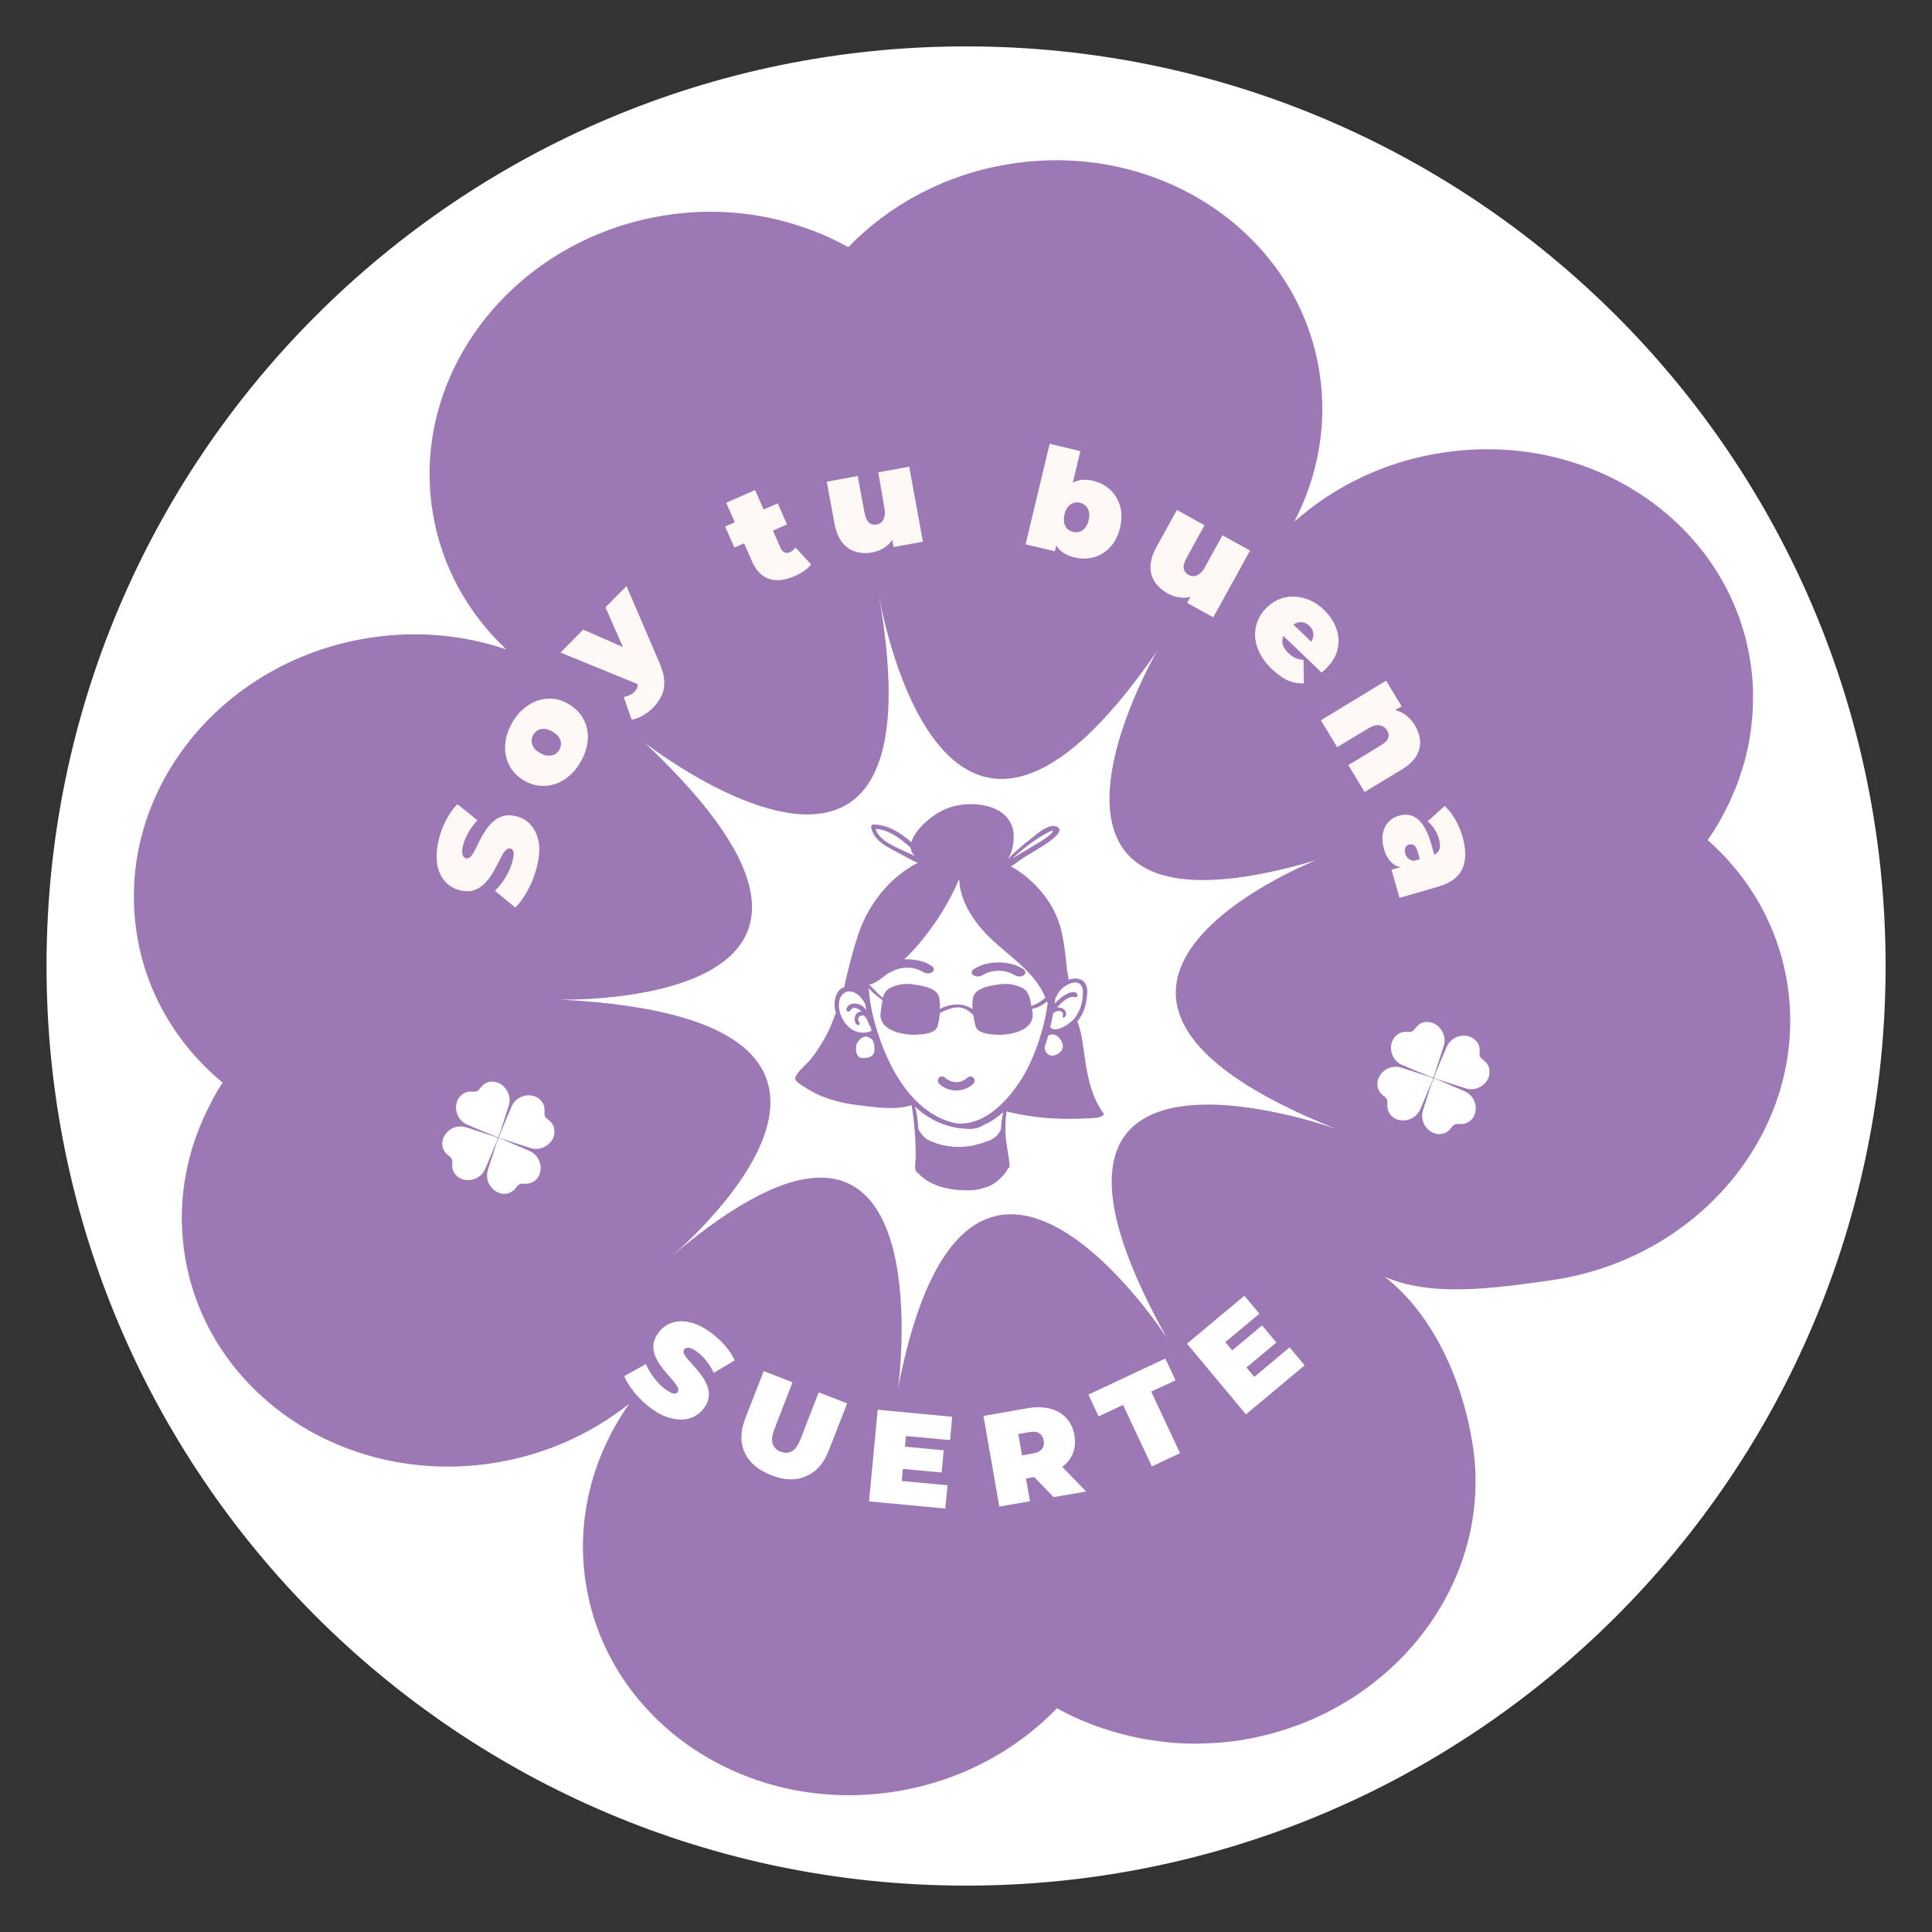 <svg xml:space="preserve" style="enable-background:new 0 0 136.61 136.61;" viewBox="0 0 136.61 136.61" y="0px" x="0px" xmlns:xlink="http://www.w3.org/1999/xlink" xmlns="http://www.w3.org/2000/svg" id="Capa_1" version="1.1">
<rect x="0" y="0" width="136.61" height="136.61" fill="#333333" stroke="none"/>
<style type="text/css">
	.st0{fill:#FFFFFF;}
	.st1{fill:#009BDD;}
	.st2{fill:#FFF9F6;}
	.st3{fill:#CED300;}
	.st4{fill:#E7167C;}
	.st5{fill:#1C366E;}
	.st6{fill:#9C78B4;}
</style>
<g>
	<g>
		<g>
			<g>
				<g>
					<path d="M68.31,133.33L68.31,133.33c-35.91,0-65.02-29.11-65.02-65.02v0C3.28,32.4,32.4,3.28,68.31,3.28h0
						c35.91,0,65.02,29.11,65.02,65.02v0C133.33,104.22,104.22,133.33,68.31,133.33z" class="st0"></path>
					<g>
						<path d="M97.9,90.27c3.29,1.47,7.76,0.82,11.69,0.27c10.61-1.48,18.15-10.69,16.85-20.57
							c-0.56-4.22-2.65-7.88-5.69-10.57c0.32-0.45,0.61-0.92,0.88-1.4c0.24-0.42,0.46-0.85,0.67-1.29c0.08-0.18,0.15-0.36,0.23-0.54
							c0.12-0.28,0.24-0.56,0.35-0.85c0.07-0.2,0.14-0.4,0.2-0.6c0.09-0.28,0.18-0.55,0.26-0.83c0.06-0.21,0.11-0.42,0.16-0.63
							c0.07-0.28,0.13-0.57,0.18-0.86c0.04-0.21,0.07-0.42,0.1-0.63c0.04-0.3,0.08-0.61,0.1-0.91c0.02-0.2,0.04-0.4,0.05-0.6
							c0.02-0.34,0.02-0.68,0.02-1.03c0-0.17,0.01-0.34,0-0.51c-0.02-0.52-0.06-1.03-0.13-1.56c-1.3-9.87-10.96-16.68-21.57-15.19
							c-4.17,0.58-7.86,2.37-10.73,4.92c1.66-3.21,2.37-6.88,1.77-10.62c-1.57-9.83-11.42-16.4-21.99-14.66
							c-4.52,0.74-8.44,2.89-11.32,5.87c-0.51-0.29-1.04-0.55-1.58-0.79c-0.01-0.01-0.03-0.01-0.04-0.02
							c-0.53-0.24-1.08-0.44-1.64-0.63c0,0,0,0,0,0l0,0c-3.03-1.03-6.39-1.36-9.84-0.79c-10.57,1.74-17.87,11.12-16.29,20.95
							c0.62,3.85,2.51,7.18,5.21,9.72c-2.88-0.98-6.05-1.33-9.33-0.87C15.86,46.52,8.31,55.72,9.61,65.6
							c0.58,4.43,2.85,8.23,6.13,10.95c-0.3,0.46-0.58,0.94-0.83,1.43c0,0.01-0.01,0.02-0.01,0.03c-1.64,3.11-2.38,6.65-1.9,10.29
							c1.3,9.88,10.95,16.68,21.56,15.2c3.79-0.53,7.18-2.06,9.93-4.24c-2.57,3.66-3.79,8.14-3.06,12.74
							c1.57,9.83,11.42,16.4,21.99,14.66c4.52-0.74,8.44-2.89,11.32-5.87c1.05,0.59,2.18,1.07,3.35,1.46l0,0c0,0,0,0,0.01,0
							c0.66,0.22,1.33,0.4,2.01,0.55c0.13,0.03,0.27,0.06,0.4,0.09c0.29,0.06,0.58,0.11,0.87,0.15c0.22,0.03,0.43,0.06,0.65,0.09
							c0.25,0.03,0.5,0.06,0.75,0.09c0.45,0.04,0.91,0.06,1.37,0.07c0.18,0,0.36,0,0.53,0c0.36,0,0.72-0.02,1.09-0.04
							c0.16-0.01,0.33-0.02,0.49-0.03c0.52-0.05,1.04-0.1,1.57-0.19c10.57-1.74,17.87-11.12,16.29-20.95
							C103.41,97.6,101.32,92.91,97.9,90.27" class="st6"></path>
					</g>
				</g>
				<path d="M62.1,41.84c0,0,4.22,26.73,19.7,4.22c0,0-12.66,21.81,11.25,14.77c0,0-23.21,9.14,1.41,18.99
					c0,0-25.32-9.14-11.96,14.77c0,0-14.07-21.81-18.99,3.52c0,0,3.52-26.03-16.18-9.14c0,0,20.4-16.88-7.74-18.29
					c0,0,26.03,0.7,6.02-18.14C45.61,52.53,67.03,69.27,62.1,41.84z" class="st0"></path>
				<g>
					<g>
						<g>
							<path d="M37.92,61.46c-0.15,0.56-0.37,1.08-0.64,1.56c-0.27,0.48-0.55,0.87-0.85,1.15L35,62.99
								c0.27-0.27,0.52-0.58,0.74-0.94c0.22-0.36,0.38-0.72,0.48-1.09c0.06-0.22,0.09-0.39,0.1-0.52s-0.01-0.23-0.05-0.3
								c-0.04-0.07-0.09-0.12-0.17-0.14c-0.12-0.03-0.23,0.01-0.34,0.12s-0.21,0.27-0.32,0.48c-0.11,0.21-0.22,0.43-0.35,0.67
								c-0.12,0.24-0.27,0.49-0.43,0.72c-0.16,0.24-0.34,0.45-0.55,0.62c-0.21,0.18-0.45,0.3-0.72,0.37
								c-0.27,0.07-0.59,0.05-0.94-0.05c-0.41-0.11-0.75-0.33-1.03-0.66c-0.27-0.33-0.45-0.75-0.52-1.26s-0.02-1.11,0.17-1.8
								c0.12-0.45,0.29-0.88,0.51-1.29c0.22-0.41,0.47-0.76,0.76-1.06L33.76,58c-0.26,0.28-0.47,0.57-0.63,0.85
								c-0.17,0.28-0.29,0.57-0.37,0.86c-0.06,0.22-0.09,0.39-0.08,0.53s0.03,0.24,0.08,0.31c0.05,0.07,0.11,0.12,0.19,0.14
								c0.11,0.03,0.22-0.01,0.33-0.12c0.1-0.11,0.21-0.27,0.31-0.48c0.1-0.21,0.22-0.43,0.34-0.68c0.12-0.25,0.27-0.49,0.43-0.73
								c0.16-0.23,0.34-0.44,0.55-0.62c0.21-0.18,0.45-0.3,0.72-0.37c0.27-0.07,0.58-0.05,0.93,0.04c0.41,0.11,0.75,0.33,1.02,0.66
								c0.27,0.33,0.45,0.74,0.53,1.26C38.17,60.17,38.11,60.77,37.92,61.46z" class="st2"></path>
							<path d="M41.04,53.9c-0.31,0.53-0.69,0.93-1.13,1.22S39,55.55,38.5,55.57c-0.5,0.02-0.98-0.11-1.45-0.38
								c-0.47-0.28-0.82-0.64-1.04-1.08c-0.23-0.44-0.32-0.93-0.29-1.45c0.03-0.52,0.21-1.05,0.51-1.58s0.69-0.93,1.13-1.22
								s0.91-0.44,1.41-0.46s0.98,0.11,1.45,0.39c0.47,0.28,0.82,0.64,1.05,1.08c0.23,0.44,0.33,0.93,0.29,1.46
								C41.52,52.84,41.35,53.37,41.04,53.9z M39.55,53.02c0.08-0.14,0.12-0.29,0.12-0.44c0-0.15-0.05-0.3-0.15-0.45
								s-0.25-0.28-0.45-0.4c-0.2-0.12-0.39-0.18-0.57-0.19s-0.33,0.02-0.46,0.09c-0.13,0.07-0.24,0.18-0.33,0.32
								s-0.12,0.29-0.12,0.44c0,0.15,0.05,0.3,0.14,0.45s0.24,0.28,0.45,0.4c0.2,0.12,0.39,0.18,0.57,0.19s0.34-0.02,0.47-0.09
								C39.36,53.27,39.47,53.16,39.55,53.02z" class="st2"></path>
							<path d="M45.28,48.45l-5.65-2.31l1.61-1.62l4.12,1.81L45.28,48.45z M46.16,50.06c-0.21,0.21-0.45,0.39-0.73,0.55
								c-0.28,0.15-0.53,0.25-0.77,0.27l-0.56-1.6c0.14-0.02,0.28-0.06,0.41-0.12s0.25-0.14,0.34-0.23
								c0.14-0.14,0.22-0.28,0.23-0.41s-0.01-0.28-0.08-0.44l-0.25-0.56l-0.04-0.26l-1.9-4.32l1.49-1.5l2.34,5.45
								c0.21,0.49,0.32,0.92,0.33,1.3s-0.05,0.72-0.2,1.02S46.43,49.79,46.16,50.06z" class="st2"></path>
							<path d="M51.93,38.72l-0.66-1.49l3.72-1.64l0.66,1.49L51.93,38.72z M56.2,40.73c-0.68,0.3-1.28,0.37-1.8,0.21
								c-0.52-0.16-0.93-0.58-1.23-1.26l-1.82-4.13l2.04-0.9l1.81,4.11c0.07,0.15,0.16,0.25,0.28,0.3s0.24,0.05,0.36-0.01
								c0.17-0.08,0.31-0.19,0.4-0.34l1.11,1.2c-0.12,0.16-0.28,0.31-0.48,0.45S56.44,40.63,56.2,40.73z" class="st2"></path>
							<path d="M61.69,39.06c-0.42,0.08-0.82,0.06-1.19-0.05c-0.37-0.11-0.69-0.33-0.95-0.66s-0.44-0.78-0.55-1.36
								l-0.54-2.93l2.19-0.4l0.47,2.55c0.07,0.38,0.18,0.63,0.33,0.75s0.33,0.17,0.54,0.13c0.13-0.02,0.24-0.08,0.34-0.17
								s0.17-0.22,0.21-0.39c0.04-0.17,0.04-0.39-0.01-0.64L62.1,33.4l2.19-0.4l0.97,5.3l-2.08,0.38l-0.28-1.53l0.49,0.34
								c-0.11,0.45-0.32,0.8-0.63,1.06C62.45,38.82,62.09,38.98,61.69,39.06z" class="st2"></path>
							<path d="M72.52,38.49l1.7-7.11l2.17,0.52l-0.61,2.57l-0.55,1.89l-0.47,1.91l-0.17,0.71L72.52,38.49z M76,39.42
								c-0.48-0.11-0.84-0.3-1.09-0.56s-0.39-0.61-0.42-1.04c-0.04-0.43,0.02-0.96,0.17-1.59c0.15-0.62,0.34-1.11,0.58-1.48
								c0.24-0.37,0.53-0.61,0.87-0.73c0.34-0.12,0.74-0.13,1.2-0.02c0.46,0.11,0.86,0.32,1.19,0.63c0.33,0.31,0.56,0.69,0.7,1.15
								c0.13,0.46,0.13,0.97,0,1.53c-0.13,0.56-0.37,1.02-0.69,1.37c-0.33,0.35-0.71,0.59-1.14,0.72
								C76.9,39.52,76.46,39.53,76,39.42z M75.88,37.61c0.16,0.04,0.31,0.03,0.46-0.01c0.15-0.05,0.28-0.14,0.39-0.28
								c0.11-0.14,0.2-0.32,0.25-0.54c0.05-0.23,0.06-0.43,0.02-0.6c-0.04-0.17-0.12-0.31-0.23-0.41s-0.24-0.18-0.4-0.22
								c-0.16-0.04-0.31-0.03-0.46,0.01c-0.15,0.05-0.28,0.14-0.39,0.27c-0.11,0.13-0.2,0.31-0.25,0.54
								c-0.05,0.22-0.06,0.42-0.02,0.6s0.11,0.32,0.22,0.42C75.59,37.5,75.72,37.57,75.88,37.61z" class="st2"></path>
							<path d="M82.56,41.96c-0.37-0.21-0.67-0.47-0.89-0.79s-0.32-0.69-0.32-1.11c0.01-0.42,0.15-0.89,0.43-1.4
								l1.44-2.6l1.95,1.08l-1.25,2.27c-0.18,0.33-0.26,0.6-0.22,0.79c0.04,0.19,0.15,0.34,0.34,0.45c0.12,0.06,0.24,0.09,0.37,0.09
								c0.13,0,0.27-0.06,0.41-0.17s0.28-0.27,0.4-0.5l1.22-2.22l1.95,1.08l-2.6,4.72l-1.85-1.02l0.75-1.36l0.17,0.58
								c-0.37,0.28-0.76,0.42-1.16,0.42C83.3,42.25,82.92,42.16,82.56,41.96z" class="st2"></path>
							<path d="M89.92,47.3c-0.47-0.46-0.8-0.94-0.99-1.45s-0.23-1.02-0.13-1.51c0.1-0.49,0.33-0.93,0.7-1.31
								c0.38-0.39,0.81-0.65,1.29-0.77c0.48-0.12,0.97-0.1,1.47,0.05s0.96,0.42,1.37,0.83c0.38,0.37,0.67,0.78,0.84,1.25
								c0.18,0.46,0.22,0.94,0.13,1.43s-0.35,0.95-0.77,1.39c-0.05,0.06-0.12,0.12-0.19,0.18c-0.07,0.06-0.14,0.12-0.19,0.17
								l-2.99-2.87l0.74-0.77l2.14,2.05l-0.8-0.37c0.15-0.15,0.24-0.31,0.29-0.47c0.05-0.16,0.05-0.31,0.01-0.46
								s-0.12-0.29-0.26-0.42c-0.13-0.13-0.28-0.21-0.43-0.24c-0.15-0.03-0.31-0.02-0.46,0.03s-0.3,0.16-0.45,0.31l-0.23,0.24
								c-0.16,0.17-0.26,0.34-0.31,0.52c-0.05,0.18-0.04,0.36,0.03,0.54c0.07,0.18,0.19,0.35,0.36,0.52
								c0.18,0.17,0.35,0.29,0.51,0.36c0.16,0.06,0.35,0.11,0.57,0.14l0.03,1.65c-0.38,0.02-0.77-0.05-1.15-0.21
								C90.69,47.94,90.31,47.67,89.92,47.3z" class="st2"></path>
							<path d="M100.04,51.28c0.21,0.35,0.34,0.72,0.37,1.09c0.03,0.37-0.06,0.73-0.26,1.08s-0.55,0.67-1.03,0.96
								l-2.63,1.59l-1.15-1.9l2.3-1.4c0.29-0.17,0.46-0.35,0.52-0.52c0.06-0.17,0.04-0.35-0.07-0.52c-0.08-0.13-0.18-0.23-0.31-0.3
								c-0.12-0.07-0.28-0.1-0.45-0.08c-0.17,0.02-0.38,0.1-0.61,0.24l-2.17,1.31l-1.15-1.9l4.61-2.8l1.1,1.81l-1.35,0.82l0.17-0.6
								c0.46-0.03,0.87,0.05,1.23,0.25S99.81,50.9,100.04,51.28z" class="st2"></path>
							<path d="M97.87,60.06c-0.12-0.42-0.15-0.8-0.09-1.12s0.19-0.6,0.39-0.81c0.2-0.22,0.45-0.37,0.75-0.45
								c0.33-0.1,0.64-0.1,0.93,0.01c0.28,0.1,0.54,0.31,0.76,0.63c0.22,0.32,0.41,0.74,0.57,1.28l0.31,1.08l-1.03,0.3l-0.21-0.74
								c-0.07-0.23-0.15-0.38-0.25-0.46c-0.1-0.08-0.23-0.1-0.37-0.06c-0.12,0.04-0.21,0.11-0.26,0.22
								c-0.05,0.11-0.05,0.25-0.01,0.41c0.04,0.15,0.12,0.27,0.24,0.37c0.11,0.1,0.27,0.15,0.45,0.16l-0.55,0.46
								c-0.41,0.03-0.75-0.06-1.01-0.27C98.2,60.84,98,60.51,97.87,60.06z M98.39,61.5l0.92-0.27l0.2-0.22l1.74-0.51
								c0.25-0.07,0.42-0.21,0.51-0.4c0.09-0.19,0.08-0.46-0.02-0.81c-0.07-0.23-0.17-0.46-0.32-0.68c-0.14-0.22-0.3-0.39-0.48-0.53
								l1.21-1.09c0.28,0.25,0.53,0.57,0.75,0.96c0.22,0.39,0.39,0.79,0.51,1.2c0.26,0.89,0.26,1.64,0.01,2.24
								c-0.25,0.6-0.81,1.03-1.68,1.29l-2.78,0.81L98.39,61.5z" class="st2"></path>
						</g>
					</g>
					<g>
						<g>
							<g>
								<g>
									<g>
										<path d="M46,99.55c-0.44-0.33-0.82-0.69-1.15-1.1c-0.33-0.41-0.57-0.79-0.71-1.14l1.53-0.86
											c0.14,0.33,0.33,0.65,0.57,0.97c0.24,0.31,0.5,0.58,0.79,0.8c0.17,0.13,0.31,0.21,0.42,0.26
											c0.11,0.05,0.21,0.07,0.28,0.06s0.14-0.04,0.18-0.1c0.07-0.09,0.07-0.21,0.01-0.34c-0.06-0.13-0.17-0.28-0.31-0.45
											c-0.14-0.17-0.3-0.34-0.47-0.54c-0.17-0.2-0.33-0.4-0.49-0.63c-0.15-0.22-0.27-0.46-0.36-0.7
											c-0.09-0.24-0.11-0.5-0.08-0.76c0.04-0.26,0.16-0.53,0.37-0.81c0.24-0.32,0.55-0.55,0.93-0.68s0.81-0.14,1.29-0.03
											c0.48,0.11,0.99,0.37,1.52,0.77c0.35,0.26,0.67,0.56,0.96,0.89c0.29,0.33,0.51,0.68,0.67,1.03l-1.48,0.88
											c-0.16-0.32-0.34-0.61-0.53-0.85c-0.19-0.25-0.4-0.45-0.63-0.62c-0.17-0.13-0.31-0.21-0.44-0.26
											c-0.12-0.04-0.22-0.06-0.3-0.04c-0.08,0.02-0.14,0.06-0.19,0.12c-0.07,0.09-0.07,0.2,0,0.33
											c0.06,0.13,0.17,0.28,0.32,0.44c0.14,0.16,0.3,0.34,0.48,0.54c0.18,0.19,0.34,0.4,0.49,0.62c0.15,0.22,0.27,0.45,0.36,0.7
											c0.09,0.24,0.11,0.49,0.08,0.75c-0.03,0.26-0.15,0.53-0.36,0.8c-0.24,0.32-0.55,0.54-0.93,0.67
											c-0.38,0.13-0.81,0.14-1.29,0.03C47.05,100.21,46.54,99.96,46,99.55z" class="st0"></path>
										<path d="M54.54,104.31c-0.93-0.36-1.56-0.89-1.88-1.6c-0.33-0.71-0.31-1.51,0.04-2.42l1.3-3.34l2.04,0.79
											l-1.27,3.28c-0.18,0.46-0.22,0.82-0.13,1.08c0.09,0.26,0.28,0.44,0.56,0.55c0.29,0.11,0.55,0.1,0.79-0.03
											c0.24-0.13,0.45-0.43,0.63-0.89l1.27-3.28l2.01,0.78l-1.3,3.34c-0.35,0.91-0.89,1.51-1.6,1.81
											C56.3,104.7,55.47,104.68,54.54,104.31z" class="st0"></path>
										<path d="M63.76,104.72l3.24,0.3l-0.16,1.65l-5.39-0.51l0.61-6.48l5.27,0.5l-0.15,1.65l-3.12-0.29
											L63.76,104.72z M63.84,102.28l2.89,0.27l-0.15,1.57l-2.89-0.27L63.84,102.28z" class="st0"></path>
										<path d="M70.66,106.53l-1.12-6.41l3.09-0.54c0.6-0.11,1.13-0.1,1.6,0.02c0.47,0.12,0.86,0.34,1.16,0.66
											c0.3,0.32,0.5,0.73,0.58,1.22c0.09,0.49,0.04,0.94-0.13,1.34s-0.46,0.73-0.87,1c-0.4,0.27-0.91,0.45-1.5,0.56l-1.89,0.33
											l0.81-1.06l0.44,2.5L70.66,106.53z M72.43,103.89l-1.13-0.81l1.75-0.31c0.3-0.05,0.51-0.16,0.63-0.32
											c0.12-0.16,0.16-0.36,0.12-0.59c-0.04-0.23-0.14-0.4-0.31-0.51c-0.17-0.11-0.4-0.14-0.7-0.09l-1.75,0.31l0.79-1.15
											L72.43,103.89z M74.5,105.86l-1.99-2.06l2.29-0.4l2,2.06L74.5,105.86z" class="st0"></path>
										<path d="M81.45,103.69l-2.04-4.35l-1.73,0.81l-0.72-1.54l5.44-2.55l0.72,1.54L81.4,98.4l2.04,4.35
											L81.45,103.69z" class="st0"></path>
										<path d="M88.69,97.36l2.5-2.09l1.06,1.27l-4.15,3.47l-4.17-5l4.06-3.39l1.06,1.27l-2.41,2.01L88.69,97.36z
											 M87.01,95.58l2.23-1.86l1.01,1.21l-2.23,1.86L87.01,95.58z" class="st0"></path>
									</g>
								</g>
							</g>
						</g>
					</g>
				</g>
				<g>
					<path d="M32.37,77.76c-0.31,0.64-0.02,1.46,0.64,1.75c0.71,0.31,1.42,0.6,2.13,0.89c0.03,0.01,0.06,0.02,0.1,0.03
						c0.04-0.1,0.07-0.2,0.1-0.29c0.21-0.64,0.42-1.28,0.62-1.92c0.14-0.42,0.09-0.81-0.16-1.18c-0.24-0.35-0.58-0.56-1.02-0.56
						c-0.09,0-0.19,0.03-0.28,0.04c-0.08,0.04-0.16,0.07-0.23,0.11c-0.15,0.11-0.27,0.25-0.38,0.4c-0.09,0.11-0.22,0.17-0.36,0.16
						c-0.19-0.01-0.37-0.02-0.55,0.03c-0.08,0.04-0.16,0.07-0.23,0.11c-0.01,0.01-0.03,0.03-0.04,0.04
						C32.56,77.47,32.44,77.6,32.37,77.76z" class="st0"></path>
					<path d="M38.01,77.62c-0.63-0.39-1.53-0.09-1.83,0.61c-0.26,0.6-0.51,1.2-0.76,1.8c-0.05,0.13-0.09,0.27-0.15,0.43
						c0,0,0,0,0,0c0,0,0,0,0,0c0,0,0,0,0,0c0.1,0.03,0.19,0.05,0.27,0.08c0.65,0.21,1.3,0.42,1.95,0.63
						c0.44,0.14,0.85,0.07,1.22-0.21c0.34-0.26,0.53-0.6,0.49-1.05c-0.01-0.07-0.02-0.14-0.03-0.21c-0.04-0.08-0.07-0.16-0.11-0.23
						c-0.11-0.15-0.25-0.27-0.4-0.38c-0.11-0.09-0.17-0.22-0.16-0.36c0.01-0.19,0.01-0.37-0.03-0.55c-0.04-0.08-0.07-0.16-0.11-0.23
						c-0.01-0.01-0.03-0.02-0.04-0.04C38.24,77.8,38.14,77.7,38.01,77.62z" class="st0"></path>
					<path d="M34.92,80.35c-0.65-0.21-1.3-0.43-1.96-0.64c-0.59-0.19-1.24,0.07-1.54,0.61c-0.28,0.5-0.15,1.07,0.31,1.4
						c0.05,0.03,0.1,0.07,0.14,0.12c0.11,0.13,0.13,0.28,0.11,0.45c-0.05,0.44,0.19,0.85,0.58,1.04c0.64,0.3,1.45,0,1.74-0.66
						c0.08-0.19,0.16-0.38,0.24-0.56c0.23-0.54,0.45-1.08,0.68-1.63C35.11,80.43,35.02,80.38,34.92,80.35z" class="st0"></path>
					<path d="M35.11,80.84c-0.21,0.64-0.42,1.27-0.62,1.91c-0.18,0.6,0.11,1.26,0.67,1.54
						c0.49,0.25,1.03,0.11,1.35-0.34c0.03-0.05,0.07-0.1,0.12-0.14c0.13-0.11,0.29-0.13,0.45-0.11c0.43,0.04,0.84-0.19,1.03-0.57
						c0.31-0.65,0-1.46-0.67-1.75c-0.59-0.25-1.17-0.5-1.76-0.75c-0.13-0.06-0.27-0.11-0.41-0.16c0,0,0,0,0,0
						C35.21,80.61,35.15,80.72,35.11,80.84z" class="st0"></path>
					<polygon points="35.27,80.47 35.27,80.47 35.27,80.47" class="st0"></polygon>
				</g>
				<g>
					<path d="M98.48,73.54c-0.31,0.64-0.02,1.46,0.64,1.75c0.71,0.31,1.42,0.6,2.13,0.89c0.03,0.01,0.06,0.02,0.1,0.03
						c0.04-0.1,0.07-0.2,0.1-0.29c0.21-0.64,0.42-1.28,0.62-1.92c0.14-0.42,0.09-0.81-0.16-1.18c-0.24-0.35-0.58-0.56-1.02-0.56
						c-0.09,0-0.19,0.03-0.28,0.04c-0.08,0.04-0.16,0.07-0.23,0.11c-0.15,0.11-0.27,0.25-0.38,0.4c-0.09,0.11-0.22,0.17-0.36,0.16
						c-0.19-0.01-0.37-0.02-0.55,0.03c-0.08,0.04-0.16,0.07-0.23,0.11c-0.01,0.01-0.03,0.03-0.04,0.04
						C98.68,73.25,98.56,73.38,98.48,73.54z" class="st0"></path>
					<path d="M104.13,73.4c-0.63-0.39-1.53-0.09-1.83,0.61c-0.26,0.6-0.51,1.2-0.76,1.8c-0.05,0.13-0.09,0.27-0.15,0.43
						c0,0,0,0,0,0c0,0,0,0,0,0c0,0,0,0,0,0c0.1,0.03,0.19,0.05,0.27,0.08c0.65,0.21,1.3,0.42,1.95,0.63
						c0.44,0.14,0.85,0.07,1.22-0.21c0.34-0.26,0.53-0.6,0.49-1.05c-0.01-0.07-0.02-0.14-0.03-0.21c-0.04-0.08-0.07-0.16-0.11-0.23
						c-0.11-0.15-0.25-0.27-0.4-0.38c-0.11-0.09-0.17-0.22-0.16-0.36c0.01-0.19,0.01-0.37-0.03-0.55c-0.04-0.08-0.07-0.16-0.11-0.23
						c-0.01-0.01-0.03-0.02-0.04-0.04C104.36,73.58,104.26,73.48,104.13,73.4z" class="st0"></path>
					<path d="M101.04,76.13c-0.65-0.21-1.3-0.43-1.96-0.64c-0.59-0.19-1.24,0.07-1.54,0.61
						c-0.28,0.5-0.15,1.07,0.31,1.4c0.05,0.03,0.1,0.07,0.14,0.12c0.11,0.13,0.13,0.28,0.11,0.45c-0.05,0.44,0.19,0.85,0.58,1.04
						c0.64,0.3,1.45,0,1.74-0.66c0.08-0.19,0.16-0.38,0.24-0.56c0.23-0.54,0.45-1.08,0.68-1.63
						C101.23,76.21,101.14,76.16,101.04,76.13z" class="st0"></path>
					<path d="M101.23,76.62c-0.21,0.64-0.42,1.27-0.62,1.91c-0.18,0.6,0.11,1.26,0.67,1.54
						c0.49,0.25,1.03,0.11,1.35-0.34c0.03-0.05,0.07-0.1,0.12-0.14c0.13-0.11,0.29-0.13,0.45-0.11c0.43,0.04,0.84-0.19,1.03-0.57
						c0.31-0.65,0-1.46-0.67-1.75c-0.59-0.25-1.17-0.5-1.76-0.75c-0.13-0.06-0.27-0.11-0.41-0.16c0,0,0,0,0,0
						C101.33,76.39,101.27,76.5,101.23,76.62z" class="st0"></path>
					<polygon points="101.39,76.25 101.39,76.25 101.39,76.25" class="st0"></polygon>
				</g>
			</g>
		</g>
	</g>
	<g>
		<path d="M68.94,69.01c0.17,0.06,0.37,0.04,0.53-0.06c0.69-0.41,1.6-0.41,2.27,0c0.21,0.13,0.49,0.13,0.66,0
			c0.16-0.13,0.14-0.31-0.06-0.44c-0.49-0.31-1.07-0.45-1.73-0.46c-0.66,0.01-1.25,0.15-1.74,0.47c-0.07,0.04-0.13,0.11-0.15,0.17
			C68.68,68.82,68.77,68.95,68.94,69.01z" class="st6"></path>
		<path d="M78.03,78.73c-0.77-1.07-1.07-2.29-1.27-3.57c-0.15-0.93-0.23-2.06-0.58-2.94c0.48-0.57,0.67-1.31,0.7-2.06
			c0.02-0.75-0.44-1.07-1.14-0.94c-0.06,0.01-0.12,0.03-0.18,0.05c-0.03-0.34-0.13-0.7-0.15-1.03c-0.05-0.65-0.15-1.3-0.26-1.94
			c-0.2-1.17-0.66-2.17-1.39-3.09c-0.63-0.8-1.4-1.46-2.28-1.95c0.36-0.21,0.71-0.5,1-0.68c0.41-0.25,0.83-0.49,1.24-0.75
			c0.16-0.1,1.71-1.05,1.02-1.37c-0.57-0.27-1.4,0.5-1.8,0.81c-0.58,0.45-1.16,0.94-1.67,1.47c0.43-0.68,0.52-1.75,0.28-2.35
			c-0.61-1.56-2.77-1.73-4.15-1.37c-0.83,0.22-1.57,0.72-2.17,1.32c-0.27,0.27-0.66,0.75-0.79,1.21c-0.79-0.69-1.69-1.25-2.7-1.25
			c-0.1,0-0.15,0.09-0.14,0.18c0.13,0.9,1.09,1.4,1.82,1.77c0.42,0.21,0.94,0.54,1.47,0.76c-0.75,0.39-1.44,0.91-2.02,1.49
			c-0.83,0.84-1.52,1.89-1.96,2.97c-0.56,1.36-1.23,4.31-1.21,4.33c-0.31,0.09-0.56,0.37-0.66,0.89c-0.06,0.31-0.03,0.63,0.06,0.95
			c-0.19,0.45-0.34,0.93-0.57,1.37c-0.33,0.66-0.73,1.27-1.18,1.86c-0.29,0.38-0.99,0.88-1.12,1.35c-0.07,0.24,0.53,0.55,0.66,0.64
			c1.04,0.74,2.49,1.13,3.74,1.28c1.16,0.14,2.69,0.39,3.83,0c0.2,1.23,0.29,2.44,0.29,3.69c0,0.3-0.18,0.97,0.18,1.13
			c0.93,1.03,2.57,1.27,3.9,1.19c0.44-0.03,1.19-0.25,1.55-0.53c0.3-0.23,0.74-0.62,0.9-1.03c0.05,0,0.11-0.03,0.11-0.1
			c-0.04-0.77-0.25-1.52-0.29-2.3c-0.02-0.54-0.01-1.07,0.07-1.6c1.19,0.29,2.42,0.47,3.65,0.51c0.72,0.02,1.44,0.02,2.16-0.03
			c0.36-0.02,0.74,0.02,1.03-0.23C78.05,78.86,78.06,78.78,78.03,78.73z M74.14,58.84c0.61-0.31,0.19,0.14-0.09,0.34
			c-0.33,0.25-0.69,0.46-1.05,0.67c-0.48,0.28-0.95,0.57-1.42,0.85C72.37,59.99,73.24,59.3,74.14,58.84z M63.72,60.08
			c-0.67-0.31-1.58-0.72-1.81-1.47c0.97,0.07,1.75,0.67,2.48,1.33c0.01,0.07,0.02,0.14,0.04,0.2c0.06,0.17,0.16,0.29,0.28,0.39
			C64.38,60.39,64.05,60.24,63.72,60.08z M62.8,68.81c0.07-0.01,0.14-0.04,0.2-0.08c0.69-0.41,1.6-0.41,2.27,0
			c0.21,0.13,0.49,0.13,0.66,0c0.16-0.13,0.14-0.31-0.06-0.44c-0.49-0.31-1.07-0.45-1.73-0.46c-0.07,0-0.14,0-0.21,0.01
			c0.34-0.32,0.67-0.66,0.97-1.01c1.16-1.35,2.24-3.02,2.92-4.69c0.07,1.8,1.26,3.37,2.58,4.54c1.31,1.17,2.86,2.23,3.52,3.87
			c-0.18,0.14-0.35,0.28-0.56,0.39c-0.14,0.08-0.29,0.13-0.44,0.19c-0.07-0.5-0.17-1.03-0.63-1.27c-0.49-0.25-1.05-0.34-1.6-0.26
			c-0.56,0.08-1.47,0.2-1.79,0.71c-0.13,0.2-0.16,0.61-0.14,1.04c-0.96-0.65-2.09-0.13-2.3-0.01c0.02-0.42-0.01-0.83-0.14-1.03
			c-0.32-0.51-1.22-0.63-1.79-0.71c-0.54-0.08-1.11,0.01-1.6,0.26c-0.28,0.15-0.43,0.4-0.51,0.7c-0.01-0.01-0.03-0.02-0.04-0.03
			c-0.33-0.28-0.6-0.62-0.92-0.9C61.99,69.49,62.41,69.12,62.8,68.81z M59.33,71.3c0-0.01,0-0.01,0.01-0.02c0-0.01,0-0.02-0.01-0.03
			c-0.01-0.05-0.01-0.1-0.01-0.15c-0.03-0.76,0.52-1.28,1.25-0.83c0.27,0.17,0.47,0.46,0.62,0.75c0.01,0.06,0.02,0.12,0.03,0.19
			c0.01,0.07,0.02,0.14,0.04,0.21c-0.1-0.12-0.2-0.23-0.31-0.3c-0.32-0.24-0.99-0.25-1.1,0.24c-0.04,0.15,0.17,0.24,0.26,0.11
			c0.22-0.36,0.57-0.18,0.8,0.05c-0.05,0.01-0.1,0.01-0.15,0.03c-0.29,0.09-0.38,0.45-0.3,0.71c0.03,0.1,0.15,0.28,0.28,0.21
			c0.13-0.07-0.03-0.23-0.05-0.31c-0.04-0.12,0.02-0.27,0.13-0.33c0.06-0.03,0.3-0.06,0.31,0.02c0,0.04,0.04,0.06,0.07,0.06
			c0.12,0.2,0.21,0.43,0.3,0.63c0.01,0.02,0.02,0.03,0.04,0.04c0.03,0.11,0.06,0.21,0.09,0.32c-0.01,0-0.01,0-0.02,0
			C60.43,73.38,59.48,72.36,59.33,71.3z M61.81,74.4c-0.09,0.37-0.51,0.43-0.88,0.41c-0.43-0.02-0.52-0.81-0.26-1.16
			c0.5-0.7,0.99-0.13,0.99-0.16C61.82,73.69,61.87,74.16,61.81,74.4z M64.95,80.16C64.95,80.16,64.95,80.16,64.95,80.16
			C64.95,80.16,64.95,80.16,64.95,80.16C64.95,80.16,64.95,80.16,64.95,80.16z M70.78,79.84c-0.18,0.45-0.52,0.69-0.92,0.85
			c-0.03,0-0.05,0-0.08,0.01c-0.11,0.04-0.21,0.08-0.32,0.12c-0.23,0.07-0.47,0.12-0.71,0.19c-1.04,0.2-2.14,0.07-3.1-0.4
			c-0.02-0.01-0.04-0.02-0.06-0.02c-0.28-0.2-0.51-0.45-0.66-0.78c-0.03-0.59-0.1-1.23-0.25-1.57c0.95,0.87,2.09,1.45,3.42,1.56
			c0.45,0.04,0.97,0.08,1.48-0.27c0.49-0.2,0.94-0.52,1.36-0.89C70.85,79.02,70.8,79.43,70.78,79.84z M67.61,79.43
			c-3.3-0.67-5.13-4.51-5.88-7.59c-0.16-0.65-0.26-1.32-0.31-2c0.15,0.24,0.4,0.42,0.6,0.59c0.12,0.1,0.25,0.2,0.38,0.3
			c-0.06,0.27-0.08,0.55-0.12,0.79c-0.24,1.36,1.58,1.69,2.55,1.64c0.4-0.02,1.18-0.07,1.41-0.47c0.08-0.13,0.17-0.58,0.22-1.07
			c0.22-0.1,0.44-0.21,0.67-0.28l0.21-0.06c0.08-0.02,0.16-0.04,0.25-0.04c0.52-0.06,0.9,0.21,1.24,0.54
			c0.05,0.43,0.14,0.8,0.21,0.91c0.24,0.41,1.01,0.45,1.41,0.47c0.97,0.06,2.79-0.28,2.55-1.64c-0.01-0.06-0.02-0.12-0.03-0.18
			c0.39-0.08,0.79-0.27,1.06-0.54c0.02,0.05,0.04,0.11,0.05,0.16c-0.2,1.43-0.61,2.82-1.21,4.14
			C72.01,77.02,69.97,79.69,67.61,79.43z M74.6,74.61c-0.43,0.14-0.7-0.17-0.74-0.55c0.09-0.27,0.18-0.54,0.25-0.81
			c0.05-0.07,0.52-0.32,0.91,0.31C75.33,74.06,75.06,74.46,74.6,74.61z M74.31,72.68c-0.02-0.01-0.03-0.02-0.05-0.03
			c0.08-0.32,0.14-0.65,0.2-0.97c0.01-0.01,0.02-0.03,0.02-0.04c0.09-0.08,0.21-0.13,0.34-0.16c0.1-0.03,0.21,0.03,0.29,0.09
			c0.11,0.1,0.03,0.21,0.03,0.32c0,0.04,0.04,0.08,0.08,0.06c0.16-0.06,0.18-0.24,0.14-0.39c-0.05-0.16-0.21-0.26-0.37-0.31
			c-0.08-0.02-0.17-0.02-0.25,0c0.03-0.04,0.07-0.08,0.1-0.12c0.22-0.24,0.77-0.77,1.17-0.62c0.12,0.05,0.24-0.11,0.17-0.22
			c-0.24-0.36-0.91,0.06-1.14,0.24c-0.17,0.14-0.33,0.29-0.47,0.45c0.02-0.13,0.03-0.25,0.05-0.38c0.16-0.32,0.33-0.62,0.66-0.85
			c0.31-0.21,1.05-0.57,1.26,0.13c0.06,0.2,0.02,0.45,0.01,0.65c-0.04,0.54-0.26,1.07-0.58,1.49
			C75.73,72.32,74.72,73.06,74.31,72.68z" class="st6"></path>
		<path d="M68.76,76.15c-0.11-0.06-0.25-0.04-0.36,0.06c-0.47,0.41-1.09,0.41-1.56,0c-0.15-0.13-0.34-0.13-0.45,0
			c-0.11,0.13-0.1,0.31,0.04,0.44c0.34,0.31,0.73,0.45,1.19,0.46c0.46-0.01,0.86-0.16,1.19-0.47c0.05-0.04,0.09-0.11,0.1-0.17
			C68.94,76.34,68.88,76.22,68.76,76.15z" class="st6"></path>
	</g>
</g>
</svg>
